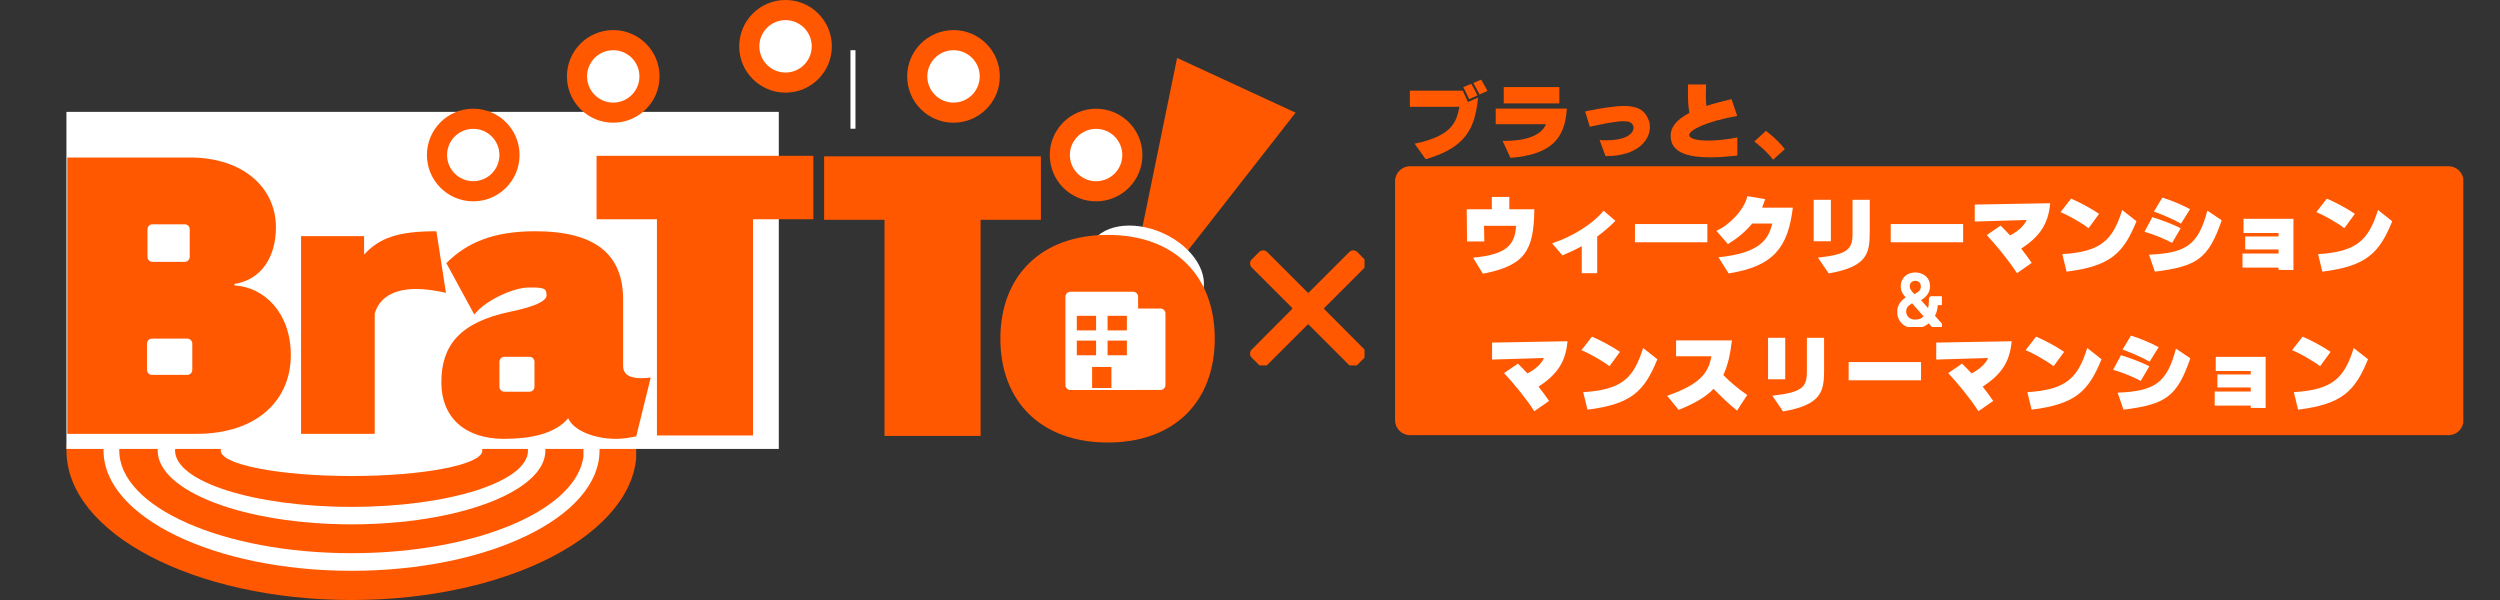 <svg xmlns="http://www.w3.org/2000/svg" xmlns:xlink="http://www.w3.org/1999/xlink" width="500" zoomAndPan="magnify" viewBox="0 0 375 90" height="120" preserveAspectRatio="xMidYMid meet" version="1.0"><rect x="0" y="0" width="375" height="90" fill="#333333" stroke="none"/><defs><g/><clipPath id="24c7f5a123"><path d="M 68.152 19.324 L 76.008 19.324 L 76.008 27.18 L 68.152 27.18 Z M 68.152 19.324 " clip-rule="nonzero"/></clipPath><clipPath id="a6490f28a1"><path d="M 72.082 19.324 C 69.91 19.324 68.152 21.082 68.152 23.25 C 68.152 25.422 69.91 27.18 72.082 27.18 C 74.25 27.18 76.008 25.422 76.008 23.25 C 76.008 21.082 74.25 19.324 72.082 19.324 Z M 72.082 19.324 " clip-rule="nonzero"/></clipPath><clipPath id="27a46a69a1"><path d="M 171 8 L 195 8 L 195 39 L 171 39 Z M 171 8 " clip-rule="nonzero"/></clipPath><clipPath id="0df63dbf4e"><path d="M 176.566 8.691 L 194.34 16.902 L 183.211 40.996 L 165.438 32.781 Z M 176.566 8.691 " clip-rule="nonzero"/></clipPath><clipPath id="d80c76b618"><path d="M 171.102 35.34 L 177.59 38.336 L 194.34 16.902 L 176.566 8.691 Z M 171.102 35.34 " clip-rule="nonzero"/></clipPath><clipPath id="045d0fbd16"><path d="M 163 33 L 181 33 L 181 48 L 163 48 Z M 163 33 " clip-rule="nonzero"/></clipPath><clipPath id="af9b4dd93e"><path d="M 166.078 31.223 L 182.773 38.707 L 177.703 50.012 L 161.008 42.527 Z M 166.078 31.223 " clip-rule="nonzero"/></clipPath><clipPath id="0a39c0aeef"><path d="M 174.414 34.957 C 169.809 32.895 164.941 33.754 163.543 36.875 C 162.145 39.996 164.738 44.199 169.344 46.266 C 173.945 48.328 178.812 47.469 180.211 44.348 C 181.613 41.227 179.016 37.023 174.414 34.957 Z M 174.414 34.957 " clip-rule="nonzero"/></clipPath><clipPath id="336174bf7f"><path d="M 156.801 42.715 L 176.914 42.715 L 176.914 59.652 L 156.801 59.652 Z M 156.801 42.715 " clip-rule="nonzero"/></clipPath><clipPath id="703d0b9e85"><path d="M 166.828 42.715 C 161.289 42.715 156.801 46.508 156.801 51.184 C 156.801 55.863 161.289 59.652 166.828 59.652 C 172.371 59.652 176.859 55.863 176.859 51.184 C 176.859 46.508 172.371 42.715 166.828 42.715 Z M 166.828 42.715 " clip-rule="nonzero"/></clipPath><clipPath id="3f63251531"><path d="M 167.586 46.281 L 174.82 46.281 L 174.82 58.516 L 167.586 58.516 Z M 167.586 46.281 " clip-rule="nonzero"/></clipPath><clipPath id="4ee9f8a3b8"><path d="M 168.336 46.281 L 174.07 46.281 C 174.484 46.281 174.82 46.617 174.82 47.031 L 174.82 57.746 C 174.82 58.16 174.484 58.496 174.07 58.496 L 168.336 58.496 C 167.922 58.496 167.586 58.16 167.586 57.746 L 167.586 47.031 C 167.586 46.617 167.922 46.281 168.336 46.281 Z M 168.336 46.281 " clip-rule="nonzero"/></clipPath><clipPath id="2648f6145a"><path d="M 159.812 43.762 L 170.715 43.762 L 170.715 58.539 L 159.812 58.539 Z M 159.812 43.762 " clip-rule="nonzero"/></clipPath><clipPath id="db991b1d3d"><path d="M 160.562 43.762 L 169.965 43.762 C 170.379 43.762 170.715 44.098 170.715 44.512 L 170.715 57.754 C 170.715 58.168 170.379 58.504 169.965 58.504 L 160.562 58.504 C 160.148 58.504 159.812 58.168 159.812 57.754 L 159.812 44.512 C 159.812 44.098 160.148 43.762 160.562 43.762 Z M 160.562 43.762 " clip-rule="nonzero"/></clipPath><clipPath id="63a21b4867"><path d="M 161.52 47.375 L 164.414 47.375 L 164.414 49.562 L 161.52 49.562 Z M 161.52 47.375 " clip-rule="nonzero"/></clipPath><clipPath id="ab53589a27"><path d="M 161.52 51.094 L 164.414 51.094 L 164.414 53.285 L 161.52 53.285 Z M 161.52 51.094 " clip-rule="nonzero"/></clipPath><clipPath id="cceab44ed4"><path d="M 166.137 47.375 L 169.031 47.375 L 169.031 49.562 L 166.137 49.562 Z M 166.137 47.375 " clip-rule="nonzero"/></clipPath><clipPath id="5736bc5218"><path d="M 166.137 51.094 L 169.031 51.094 L 169.031 53.285 L 166.137 53.285 Z M 166.137 51.094 " clip-rule="nonzero"/></clipPath><clipPath id="6b1c4ab899"><path d="M 163.816 55.043 L 166.711 55.043 L 166.711 58.199 L 163.816 58.199 Z M 163.816 55.043 " clip-rule="nonzero"/></clipPath><clipPath id="4383017b4a"><path d="M 171.098 48.086 L 173.617 48.086 L 173.617 50 L 171.098 50 Z M 171.098 48.086 " clip-rule="nonzero"/></clipPath><clipPath id="80127162a0"><path d="M 171.098 51.609 L 173.617 51.609 L 173.617 53.523 L 171.098 53.523 Z M 171.098 51.609 " clip-rule="nonzero"/></clipPath><clipPath id="f0db4426d6"><path d="M 9.973 45.172 L 95.602 45.172 L 95.602 90 L 9.973 90 Z M 9.973 45.172 " clip-rule="nonzero"/></clipPath><clipPath id="be643c63a8"><path d="M 52.73 45.172 C 29.117 45.172 9.973 55.207 9.973 67.586 C 9.973 79.965 29.117 90 52.73 90 C 76.344 90 95.488 79.965 95.488 67.586 C 95.488 55.207 76.344 45.172 52.73 45.172 Z M 52.73 45.172 " clip-rule="nonzero"/></clipPath><clipPath id="63d5cc90a8"><path d="M 15.531 49.547 L 89.934 49.547 L 89.934 85.621 L 15.531 85.621 Z M 15.531 49.547 " clip-rule="nonzero"/></clipPath><clipPath id="2aa0f1f207"><path d="M 52.73 49.547 C 32.188 49.547 15.531 57.625 15.531 67.586 C 15.531 77.547 32.188 85.621 52.73 85.621 C 73.277 85.621 89.93 77.547 89.93 67.586 C 89.93 57.625 73.277 49.547 52.73 49.547 Z M 52.73 49.547 " clip-rule="nonzero"/></clipPath><clipPath id="1f0ffa0c62"><path d="M 17.891 52.191 L 87.641 52.191 L 87.641 82.977 L 17.891 82.977 Z M 17.891 52.191 " clip-rule="nonzero"/></clipPath><clipPath id="27a74a0f7a"><path d="M 52.73 52.191 C 33.488 52.191 17.891 59.082 17.891 67.586 C 17.891 76.086 33.488 82.977 52.73 82.977 C 71.973 82.977 87.57 76.086 87.57 67.586 C 87.57 59.082 71.973 52.191 52.73 52.191 Z M 52.73 52.191 " clip-rule="nonzero"/></clipPath><clipPath id="4883692c03"><path d="M 23.652 56.52 L 81.836 56.52 L 81.836 78.652 L 23.652 78.652 Z M 23.652 56.52 " clip-rule="nonzero"/></clipPath><clipPath id="ccc386ff86"><path d="M 52.73 56.52 C 36.672 56.52 23.652 61.473 23.652 67.586 C 23.652 73.695 36.672 78.652 52.73 78.652 C 68.789 78.652 81.809 73.695 81.809 67.586 C 81.809 61.473 68.789 56.52 52.73 56.52 Z M 52.73 56.52 " clip-rule="nonzero"/></clipPath><clipPath id="34cd999ced"><path d="M 26.262 59.137 L 79.254 59.137 L 79.254 76.031 L 26.262 76.031 Z M 26.262 59.137 " clip-rule="nonzero"/></clipPath><clipPath id="43a739a5b0"><path d="M 52.73 59.137 C 38.113 59.137 26.262 62.918 26.262 67.586 C 26.262 72.25 38.113 76.031 52.73 76.031 C 67.352 76.031 79.203 72.25 79.203 67.586 C 79.203 62.918 67.352 59.137 52.73 59.137 Z M 52.73 59.137 " clip-rule="nonzero"/></clipPath><clipPath id="0373bdce29"><path d="M 33.109 63.766 L 72.367 63.766 L 72.367 71.402 L 33.109 71.402 Z M 33.109 63.766 " clip-rule="nonzero"/></clipPath><clipPath id="b55efb674e"><path d="M 52.73 63.766 C 41.895 63.766 33.109 65.477 33.109 67.586 C 33.109 69.691 41.895 71.402 52.73 71.402 C 63.566 71.402 72.352 69.691 72.352 67.586 C 72.352 65.477 63.566 63.766 52.73 63.766 Z M 52.73 63.766 " clip-rule="nonzero"/></clipPath><clipPath id="2a189889f0"><path d="M 9.965 16.781 L 116.836 16.781 L 116.836 67.344 L 9.965 67.344 Z M 9.965 16.781 " clip-rule="nonzero"/></clipPath><clipPath id="830fd6e4ce"><path d="M 132.676 31.527 L 147.09 31.527 L 147.09 65.395 L 132.676 65.395 Z M 132.676 31.527 " clip-rule="nonzero"/></clipPath><clipPath id="857a48e740"><path d="M 20.941 47.445 L 33.039 47.445 L 33.039 56.965 L 20.941 56.965 Z M 20.941 47.445 " clip-rule="nonzero"/></clipPath><clipPath id="5c1133fa54"><path d="M 20.688 32.484 L 30.895 32.484 L 30.895 40.441 L 20.688 40.441 Z M 20.688 32.484 " clip-rule="nonzero"/></clipPath><clipPath id="870728452f"><path d="M 22.121 33.645 L 28.48 33.645 L 28.48 39.277 L 22.121 39.277 Z M 22.121 33.645 " clip-rule="nonzero"/></clipPath><clipPath id="d36e398faf"><path d="M 22.871 33.645 L 27.711 33.645 C 28.125 33.645 28.461 33.98 28.461 34.395 L 28.461 38.527 C 28.461 38.941 28.125 39.277 27.711 39.277 L 22.871 39.277 C 22.457 39.277 22.121 38.941 22.121 38.527 L 22.121 34.395 C 22.121 33.98 22.457 33.645 22.871 33.645 Z M 22.871 33.645 " clip-rule="nonzero"/></clipPath><clipPath id="de460a8287"><path d="M 22.047 50.793 L 28.848 50.793 L 28.848 56.234 L 22.047 56.234 Z M 22.047 50.793 " clip-rule="nonzero"/></clipPath><clipPath id="33eb35f52d"><path d="M 22.797 50.793 L 28.094 50.793 C 28.508 50.793 28.844 51.129 28.844 51.543 L 28.844 55.484 C 28.844 55.898 28.508 56.234 28.094 56.234 L 22.797 56.234 C 22.383 56.234 22.047 55.898 22.047 55.484 L 22.047 51.543 C 22.047 51.129 22.383 50.793 22.797 50.793 Z M 22.797 50.793 " clip-rule="nonzero"/></clipPath><clipPath id="526212e32b"><path d="M 77.566 51.27 L 84.375 51.27 L 84.375 59.68 L 77.566 59.68 Z M 77.566 51.27 " clip-rule="nonzero"/></clipPath><clipPath id="4937623cc8"><path d="M 74.914 53.516 L 80.18 53.516 L 80.18 58.758 L 74.914 58.758 Z M 74.914 53.516 " clip-rule="nonzero"/></clipPath><clipPath id="6cc077bed5"><path d="M 75.664 53.516 L 79.422 53.516 C 79.836 53.516 80.172 53.852 80.172 54.266 L 80.172 58.008 C 80.172 58.422 79.836 58.758 79.422 58.758 L 75.664 58.758 C 75.25 58.758 74.914 58.422 74.914 58.008 L 74.914 54.266 C 74.914 53.852 75.25 53.516 75.664 53.516 Z M 75.664 53.516 " clip-rule="nonzero"/></clipPath><clipPath id="4e9d463d43"><path d="M 98.539 31.449 L 112.953 31.449 L 112.953 65.316 L 98.539 65.316 Z M 98.539 31.449 " clip-rule="nonzero"/></clipPath><clipPath id="bccd8375ab"><path d="M 64.039 16.305 L 77.934 16.305 L 77.934 30.199 L 64.039 30.199 Z M 64.039 16.305 " clip-rule="nonzero"/></clipPath><clipPath id="002a092977"><path d="M 70.988 16.305 C 67.148 16.305 64.039 19.414 64.039 23.25 C 64.039 27.09 67.148 30.199 70.988 30.199 C 74.824 30.199 77.934 27.09 77.934 23.25 C 77.934 19.414 74.824 16.305 70.988 16.305 Z M 70.988 16.305 " clip-rule="nonzero"/></clipPath><clipPath id="3dd2b7d034"><path d="M 67.059 19.324 L 74.914 19.324 L 74.914 27.18 L 67.059 27.18 Z M 67.059 19.324 " clip-rule="nonzero"/></clipPath><clipPath id="3ea9a85023"><path d="M 70.988 19.324 C 68.816 19.324 67.059 21.082 67.059 23.25 C 67.059 25.422 68.816 27.18 70.988 27.18 C 73.156 27.18 74.914 25.422 74.914 23.25 C 74.914 21.082 73.156 19.324 70.988 19.324 Z M 70.988 19.324 " clip-rule="nonzero"/></clipPath><clipPath id="bf07cbe5bd"><path d="M 85.039 4.512 L 98.934 4.512 L 98.934 18.406 L 85.039 18.406 Z M 85.039 4.512 " clip-rule="nonzero"/></clipPath><clipPath id="f25f5f5276"><path d="M 91.984 4.512 C 88.148 4.512 85.039 7.625 85.039 11.461 C 85.039 15.297 88.148 18.406 91.984 18.406 C 95.824 18.406 98.934 15.297 98.934 11.461 C 98.934 7.625 95.824 4.512 91.984 4.512 Z M 91.984 4.512 " clip-rule="nonzero"/></clipPath><clipPath id="480193b63f"><path d="M 88.059 7.531 L 95.914 7.531 L 95.914 15.391 L 88.059 15.391 Z M 88.059 7.531 " clip-rule="nonzero"/></clipPath><clipPath id="2f37ac4dce"><path d="M 91.984 7.531 C 89.816 7.531 88.059 9.289 88.059 11.461 C 88.059 13.629 89.816 15.391 91.984 15.391 C 94.156 15.391 95.914 13.629 95.914 11.461 C 95.914 9.289 94.156 7.531 91.984 7.531 Z M 91.984 7.531 " clip-rule="nonzero"/></clipPath><clipPath id="df60b9859e"><path d="M 110.883 0 L 124.777 0 L 124.777 13.898 L 110.883 13.898 Z M 110.883 0 " clip-rule="nonzero"/></clipPath><clipPath id="ec3e467a75"><path d="M 117.828 0 C 113.992 0 110.883 3.113 110.883 6.949 C 110.883 10.785 113.992 13.898 117.828 13.898 C 121.668 13.898 124.777 10.785 124.777 6.949 C 124.777 3.113 121.668 0 117.828 0 Z M 117.828 0 " clip-rule="nonzero"/></clipPath><clipPath id="0c22b262a6"><path d="M 113.902 3.02 L 121.758 3.02 L 121.758 10.879 L 113.902 10.879 Z M 113.902 3.02 " clip-rule="nonzero"/></clipPath><clipPath id="dc31049769"><path d="M 117.828 3.02 C 115.66 3.02 113.902 4.781 113.902 6.949 C 113.902 9.117 115.66 10.879 117.828 10.879 C 120 10.879 121.758 9.117 121.758 6.949 C 121.758 4.781 120 3.02 117.828 3.02 Z M 117.828 3.02 " clip-rule="nonzero"/></clipPath><clipPath id="4c41617c80"><path d="M 136.078 4.512 L 149.973 4.512 L 149.973 18.406 L 136.078 18.406 Z M 136.078 4.512 " clip-rule="nonzero"/></clipPath><clipPath id="17df4e51c8"><path d="M 143.027 4.512 C 139.191 4.512 136.078 7.625 136.078 11.461 C 136.078 15.297 139.191 18.406 143.027 18.406 C 146.863 18.406 149.973 15.297 149.973 11.461 C 149.973 7.625 146.863 4.512 143.027 4.512 Z M 143.027 4.512 " clip-rule="nonzero"/></clipPath><clipPath id="7ee76807dc"><path d="M 139.098 7.531 L 146.957 7.531 L 146.957 15.391 L 139.098 15.391 Z M 139.098 7.531 " clip-rule="nonzero"/></clipPath><clipPath id="f26a469a17"><path d="M 143.027 7.531 C 140.855 7.531 139.098 9.289 139.098 11.461 C 139.098 13.629 140.855 15.391 143.027 15.391 C 145.195 15.391 146.957 13.629 146.957 11.461 C 146.957 9.289 145.195 7.531 143.027 7.531 Z M 143.027 7.531 " clip-rule="nonzero"/></clipPath><clipPath id="fffbcef9a9"><path d="M 157.465 16.309 L 171.363 16.309 L 171.363 30.203 L 157.465 30.203 Z M 157.465 16.309 " clip-rule="nonzero"/></clipPath><clipPath id="a08701ab3d"><path d="M 164.414 16.309 C 160.578 16.309 157.465 19.418 157.465 23.254 C 157.465 27.09 160.578 30.203 164.414 30.203 C 168.25 30.203 171.363 27.09 171.363 23.254 C 171.363 19.418 168.25 16.309 164.414 16.309 Z M 164.414 16.309 " clip-rule="nonzero"/></clipPath><clipPath id="2efa1be7f3"><path d="M 160.484 19.328 L 168.344 19.328 L 168.344 27.184 L 160.484 27.184 Z M 160.484 19.328 " clip-rule="nonzero"/></clipPath><clipPath id="d158d98bb6"><path d="M 164.414 19.328 C 162.246 19.328 160.484 21.086 160.484 23.254 C 160.484 25.426 162.246 27.184 164.414 27.184 C 166.582 27.184 168.344 25.426 168.344 23.254 C 168.344 21.086 166.582 19.328 164.414 19.328 Z M 164.414 19.328 " clip-rule="nonzero"/></clipPath><clipPath id="f902f0b071"><path d="M 187.426 37.555 L 204.676 37.555 L 204.676 54.805 L 187.426 54.805 Z M 187.426 37.555 " clip-rule="nonzero"/></clipPath><clipPath id="e14c27eb46"><path d="M 209.102 24.781 L 369.652 24.781 L 369.652 65.273 L 209.102 65.273 Z M 209.102 24.781 " clip-rule="nonzero"/></clipPath><clipPath id="5942cd70c0"><path d="M 211.508 24.938 L 367.281 24.938 C 368.523 24.938 369.531 25.945 369.531 27.188 L 369.531 63.023 C 369.531 64.266 368.523 65.273 367.281 65.273 L 211.508 65.273 C 210.266 65.273 209.258 64.266 209.258 63.023 L 209.258 27.188 C 209.258 25.945 210.266 24.938 211.508 24.938 Z M 211.508 24.938 " clip-rule="nonzero"/></clipPath><clipPath id="500b5461c6"><path d="M 284.539 40.801 L 291.289 40.801 L 291.289 49.051 L 284.539 49.051 Z M 284.539 40.801 " clip-rule="nonzero"/></clipPath></defs><g clip-path="url(#24c7f5a123)"><g clip-path="url(#a6490f28a1)"><path fill="#ffffff" d="M 68.152 19.324 L 76.008 19.324 L 76.008 27.18 L 68.152 27.18 Z M 68.152 19.324 " fill-opacity="1" fill-rule="nonzero"/></g></g><g clip-path="url(#27a46a69a1)"><g clip-path="url(#0df63dbf4e)"><g clip-path="url(#d80c76b618)"><path fill="#ff5800" d="M 176.566 8.691 L 194.34 16.902 L 183.242 40.926 L 165.469 32.711 Z M 176.566 8.691 " fill-opacity="1" fill-rule="nonzero"/></g></g></g><g clip-path="url(#045d0fbd16)"><g clip-path="url(#af9b4dd93e)"><g clip-path="url(#0a39c0aeef)"><path fill="#ffffff" d="M 166.078 31.223 L 182.73 38.688 L 177.66 49.992 L 161.008 42.527 Z M 166.078 31.223 " fill-opacity="1" fill-rule="nonzero"/></g></g></g><g clip-path="url(#336174bf7f)"><g clip-path="url(#703d0b9e85)"><path fill="#ff5800" d="M 156.801 42.715 L 176.848 42.715 L 176.848 59.652 L 156.801 59.652 Z M 156.801 42.715 " fill-opacity="1" fill-rule="nonzero"/></g></g><g fill="#ff5800" fill-opacity="1"><g transform="translate(148.197, 65.627)"><g><path d="M 34.016 -14.828 C 34.016 -24.234 28 -30.391 17.969 -30.391 C 7.969 -30.391 1.859 -24.234 1.859 -14.828 C 1.859 -5.422 7.969 0.75 17.969 0.75 C 28 0.75 34.016 -5.422 34.016 -14.828 Z M 17.969 -7.859 C 14.766 -7.859 13.078 -10.578 13.078 -14.828 C 13.078 -19.031 14.766 -21.688 17.969 -21.688 C 21.156 -21.688 22.797 -19.031 22.797 -14.828 C 22.797 -10.578 21.156 -7.859 17.969 -7.859 Z M 17.969 -7.859 "/></g></g></g><g clip-path="url(#3f63251531)"><g clip-path="url(#4ee9f8a3b8)"><path fill="#ffffff" d="M 167.586 46.281 L 174.82 46.281 L 174.82 58.488 L 167.586 58.488 Z M 167.586 46.281 " fill-opacity="1" fill-rule="nonzero"/></g></g><g clip-path="url(#2648f6145a)"><g clip-path="url(#db991b1d3d)"><path fill="#ffffff" d="M 159.812 43.762 L 170.715 43.762 L 170.715 58.496 L 159.812 58.496 Z M 159.812 43.762 " fill-opacity="1" fill-rule="nonzero"/></g></g><g clip-path="url(#63a21b4867)"><path fill="#ff5800" d="M 161.52 47.375 L 164.418 47.375 L 164.418 49.562 L 161.52 49.562 Z M 161.52 47.375 " fill-opacity="1" fill-rule="nonzero"/></g><g clip-path="url(#ab53589a27)"><path fill="#ff5800" d="M 161.52 51.094 L 164.418 51.094 L 164.418 53.285 L 161.52 53.285 Z M 161.52 51.094 " fill-opacity="1" fill-rule="nonzero"/></g><g clip-path="url(#cceab44ed4)"><path fill="#ff5800" d="M 166.137 47.375 L 169.035 47.375 L 169.035 49.562 L 166.137 49.562 Z M 166.137 47.375 " fill-opacity="1" fill-rule="nonzero"/></g><g clip-path="url(#5736bc5218)"><path fill="#ff5800" d="M 166.137 51.094 L 169.035 51.094 L 169.035 53.285 L 166.137 53.285 Z M 166.137 51.094 " fill-opacity="1" fill-rule="nonzero"/></g><g clip-path="url(#6b1c4ab899)"><path fill="#ff5800" d="M 163.816 55.043 L 166.711 55.043 L 166.711 58.199 L 163.816 58.199 Z M 163.816 55.043 " fill-opacity="1" fill-rule="nonzero"/></g><g clip-path="url(#4383017b4a)"><path fill="#ffffff" d="M 171.098 48.086 L 173.617 48.086 L 173.617 50 L 171.098 50 Z M 171.098 48.086 " fill-opacity="1" fill-rule="nonzero"/></g><g clip-path="url(#80127162a0)"><path fill="#ffffff" d="M 171.098 51.609 L 173.617 51.609 L 173.617 53.523 L 171.098 53.523 Z M 171.098 51.609 " fill-opacity="1" fill-rule="nonzero"/></g><g clip-path="url(#f0db4426d6)"><g clip-path="url(#be643c63a8)"><path fill="#ff5800" d="M 9.973 45.172 L 95.426 45.172 L 95.426 90 L 9.973 90 Z M 9.973 45.172 " fill-opacity="1" fill-rule="nonzero"/></g></g><g clip-path="url(#63d5cc90a8)"><g clip-path="url(#2aa0f1f207)"><path fill="#ffffff" d="M 15.531 49.547 L 89.934 49.547 L 89.934 85.621 L 15.531 85.621 Z M 15.531 49.547 " fill-opacity="1" fill-rule="nonzero"/></g></g><g clip-path="url(#1f0ffa0c62)"><g clip-path="url(#27a74a0f7a)"><path fill="#ff5800" d="M 17.891 52.191 L 87.52 52.191 L 87.52 82.977 L 17.891 82.977 Z M 17.891 52.191 " fill-opacity="1" fill-rule="nonzero"/></g></g><g clip-path="url(#4883692c03)"><g clip-path="url(#ccc386ff86)"><path fill="#ffffff" d="M 23.652 56.52 L 81.836 56.52 L 81.836 78.652 L 23.652 78.652 Z M 23.652 56.52 " fill-opacity="1" fill-rule="nonzero"/></g></g><g clip-path="url(#34cd999ced)"><g clip-path="url(#43a739a5b0)"><path fill="#ff5800" d="M 26.262 59.137 L 79.188 59.137 L 79.188 76.031 L 26.262 76.031 Z M 26.262 59.137 " fill-opacity="1" fill-rule="nonzero"/></g></g><g clip-path="url(#0373bdce29)"><g clip-path="url(#b55efb674e)"><path fill="#ffffff" d="M 33.109 63.766 L 72.336 63.766 L 72.336 71.402 L 33.109 71.402 Z M 33.109 63.766 " fill-opacity="1" fill-rule="nonzero"/></g></g><g clip-path="url(#2a189889f0)"><path fill="#ffffff" d="M 9.965 16.781 L 116.82 16.781 L 116.82 67.344 L 9.965 67.344 Z M 9.965 16.781 " fill-opacity="1" fill-rule="nonzero"/></g><g fill="#ff5800" fill-opacity="1"><g transform="translate(5.576, 65.078)"><g><path d="M 23.859 0 C 33.109 0 38.047 -5.156 38.047 -11.797 C 38.047 -18.172 34.062 -22 29.594 -22.266 L 29.594 -22.484 C 33.578 -23.109 35.812 -26.469 35.812 -30.984 C 35.812 -36.938 30.875 -41.453 22.906 -41.453 L 4.516 -41.453 L 4.516 0 Z M 15.938 -25.609 L 15.938 -32.25 L 21.203 -32.25 C 23.438 -32.25 24.5 -30.453 24.5 -28.859 C 24.5 -27.109 23.484 -25.609 21.156 -25.609 Z M 15.938 -9.453 L 15.938 -16.953 L 21.891 -16.953 C 24.875 -16.953 26.516 -15.469 26.516 -13.281 C 26.516 -10.953 25.031 -9.453 22.219 -9.453 Z M 15.938 -9.453 "/></g></g></g><g fill="#ff5800" fill-opacity="1"><g transform="translate(41.707, 65.078)"><g><path d="M 14.5 0 L 14.5 -18.016 C 15.141 -20.406 17.328 -21.734 20.781 -21.734 C 22.047 -21.734 23.547 -21.516 25.188 -21.156 L 23.75 -30.391 C 17.969 -30.391 15.203 -29.391 12.906 -26.891 L 12.906 -29.656 L 3.453 -29.656 L 3.453 0 Z M 14.5 0 "/></g></g></g><g fill="#ff5800" fill-opacity="1"><g transform="translate(64.342, 65.078)"><g><path d="M 33.266 -8.453 C 32.781 -8.391 32.312 -8.344 31.891 -8.344 C 30.234 -8.344 29.125 -8.828 29.125 -10.203 L 29.125 -20.141 C 29.125 -26.781 25.141 -30.391 15.938 -30.391 C 9.781 -30.391 5.734 -28.75 2.609 -25.609 L 6.797 -17.906 C 8.719 -20.25 12.906 -21.953 14.938 -21.953 C 17.219 -21.953 17.641 -21.891 17.641 -20.781 C 17.641 -19.922 15.891 -19.078 12.219 -18.328 C 4.625 -16.734 1.859 -13.281 1.859 -7.703 C 1.859 -2.547 5.312 0.75 11.266 0.75 C 15.25 0.75 18.922 0 20.891 -2.344 C 21.688 -0.484 24.812 0.75 28.109 0.75 C 29.125 0.75 30.125 0.578 31.094 0.375 Z M 17.906 -10.094 C 17.484 -8.609 15.938 -7.438 14.562 -7.438 C 13.281 -7.438 12.484 -7.922 12.484 -8.984 C 12.484 -10.516 13.172 -11.578 14.984 -12.109 C 16.422 -12.547 17.266 -12.906 17.906 -13.438 Z M 17.906 -10.094 "/></g></g></g><g fill="#ff5800" fill-opacity="1"><g transform="translate(88.686, 64.826)"><g><path d="M 22.844 0 L 22.844 -31.938 L 33.312 -31.938 L 33.312 -41.453 L 0.797 -41.453 L 0.797 -31.938 L 11.219 -31.938 L 11.219 0 Z M 22.844 0 "/></g></g></g><g fill="#ff5800" fill-opacity="1"><g transform="translate(122.821, 64.906)"><g><path d="M 22.844 0 L 22.844 -31.938 L 33.312 -31.938 L 33.312 -41.453 L 0.797 -41.453 L 0.797 -31.938 L 11.219 -31.938 L 11.219 0 Z M 22.844 0 "/></g></g></g><g clip-path="url(#830fd6e4ce)"><path fill="#ff5800" d="M 132.676 31.527 L 147.09 31.527 L 147.09 65.422 L 132.676 65.422 Z M 132.676 31.527 " fill-opacity="1" fill-rule="nonzero"/></g><g clip-path="url(#857a48e740)"><path fill="#ff5800" d="M 20.941 47.445 L 33.027 47.445 L 33.027 56.965 L 20.941 56.965 Z M 20.941 47.445 " fill-opacity="1" fill-rule="nonzero"/></g><g clip-path="url(#5c1133fa54)"><path fill="#ff5800" d="M 20.688 32.484 L 30.887 32.484 L 30.887 40.441 L 20.688 40.441 Z M 20.688 32.484 " fill-opacity="1" fill-rule="nonzero"/></g><g clip-path="url(#870728452f)"><g clip-path="url(#d36e398faf)"><path fill="#ffffff" d="M 22.121 33.645 L 28.457 33.645 L 28.457 39.277 L 22.121 39.277 Z M 22.121 33.645 " fill-opacity="1" fill-rule="nonzero"/></g></g><g clip-path="url(#de460a8287)"><g clip-path="url(#33eb35f52d)"><path fill="#ffffff" d="M 22.047 50.793 L 28.848 50.793 L 28.848 56.234 L 22.047 56.234 Z M 22.047 50.793 " fill-opacity="1" fill-rule="nonzero"/></g></g><g clip-path="url(#526212e32b)"><path fill="#ff5800" d="M 77.566 51.27 L 84.375 51.27 L 84.375 59.676 L 77.566 59.676 Z M 77.566 51.27 " fill-opacity="1" fill-rule="nonzero"/></g><g clip-path="url(#4937623cc8)"><g clip-path="url(#6cc077bed5)"><path fill="#ffffff" d="M 74.914 53.516 L 80.18 53.516 L 80.18 58.758 L 74.914 58.758 Z M 74.914 53.516 " fill-opacity="1" fill-rule="nonzero"/></g></g><path stroke-linecap="butt" transform="matrix(0, -0.75, 0.75, 0, 127.572, 19.309)" fill="none" stroke-linejoin="miter" d="M 0.001 0.498 L 15.699 0.498 " stroke="#ffffff" stroke-width="1" stroke-opacity="1" stroke-miterlimit="4"/><g clip-path="url(#4e9d463d43)"><path fill="#ff5800" d="M 98.539 31.449 L 112.953 31.449 L 112.953 65.34 L 98.539 65.34 Z M 98.539 31.449 " fill-opacity="1" fill-rule="nonzero"/></g><g clip-path="url(#bccd8375ab)"><g clip-path="url(#002a092977)"><path fill="#ff5800" d="M 64.039 16.305 L 77.934 16.305 L 77.934 30.199 L 64.039 30.199 Z M 64.039 16.305 " fill-opacity="1" fill-rule="nonzero"/></g></g><g clip-path="url(#3dd2b7d034)"><g clip-path="url(#3ea9a85023)"><path fill="#ffffff" d="M 67.059 19.324 L 74.914 19.324 L 74.914 27.18 L 67.059 27.18 Z M 67.059 19.324 " fill-opacity="1" fill-rule="nonzero"/></g></g><g clip-path="url(#bf07cbe5bd)"><g clip-path="url(#f25f5f5276)"><path fill="#ff5800" d="M 85.039 4.512 L 98.934 4.512 L 98.934 18.406 L 85.039 18.406 Z M 85.039 4.512 " fill-opacity="1" fill-rule="nonzero"/></g></g><g clip-path="url(#480193b63f)"><g clip-path="url(#2f37ac4dce)"><path fill="#ffffff" d="M 88.059 7.531 L 95.914 7.531 L 95.914 15.391 L 88.059 15.391 Z M 88.059 7.531 " fill-opacity="1" fill-rule="nonzero"/></g></g><g clip-path="url(#df60b9859e)"><g clip-path="url(#ec3e467a75)"><path fill="#ff5800" d="M 110.883 0 L 124.777 0 L 124.777 13.898 L 110.883 13.898 Z M 110.883 0 " fill-opacity="1" fill-rule="nonzero"/></g></g><g clip-path="url(#0c22b262a6)"><g clip-path="url(#dc31049769)"><path fill="#ffffff" d="M 113.902 3.02 L 121.758 3.02 L 121.758 10.879 L 113.902 10.879 Z M 113.902 3.02 " fill-opacity="1" fill-rule="nonzero"/></g></g><g clip-path="url(#4c41617c80)"><g clip-path="url(#17df4e51c8)"><path fill="#ff5800" d="M 136.078 4.512 L 149.973 4.512 L 149.973 18.406 L 136.078 18.406 Z M 136.078 4.512 " fill-opacity="1" fill-rule="nonzero"/></g></g><g clip-path="url(#7ee76807dc)"><g clip-path="url(#f26a469a17)"><path fill="#ffffff" d="M 139.098 7.531 L 146.957 7.531 L 146.957 15.391 L 139.098 15.391 Z M 139.098 7.531 " fill-opacity="1" fill-rule="nonzero"/></g></g><g clip-path="url(#fffbcef9a9)"><g clip-path="url(#a08701ab3d)"><path fill="#ff5800" d="M 157.465 16.309 L 171.363 16.309 L 171.363 30.203 L 157.465 30.203 Z M 157.465 16.309 " fill-opacity="1" fill-rule="nonzero"/></g></g><g clip-path="url(#2efa1be7f3)"><g clip-path="url(#d158d98bb6)"><path fill="#ffffff" d="M 160.484 19.328 L 168.344 19.328 L 168.344 27.184 L 160.484 27.184 Z M 160.484 19.328 " fill-opacity="1" fill-rule="nonzero"/></g></g><g clip-path="url(#f902f0b071)"><path fill="#ff5800" d="M 198.648 46.375 C 198.594 46.32 198.594 46.238 198.648 46.184 L 204.699 40.133 C 205.027 39.805 205.027 39.258 204.699 38.93 L 203.594 37.801 C 203.43 37.637 203.215 37.555 202.996 37.555 C 202.777 37.555 202.559 37.637 202.395 37.801 L 196.328 43.867 C 196.301 43.895 196.262 43.906 196.234 43.906 C 196.207 43.906 196.164 43.895 196.137 43.867 L 190.07 37.801 C 189.91 37.637 189.691 37.555 189.473 37.555 C 189.254 37.555 189.035 37.637 188.871 37.801 L 187.754 38.918 C 187.426 39.246 187.426 39.789 187.754 40.117 L 193.809 46.172 C 193.863 46.227 193.863 46.305 193.809 46.359 L 187.754 52.441 C 187.426 52.77 187.426 53.312 187.754 53.641 L 188.871 54.758 C 189.035 54.922 189.254 55.004 189.473 55.004 C 189.691 55.004 189.91 54.922 190.07 54.758 L 196.125 48.707 C 196.152 48.68 196.191 48.664 196.219 48.664 C 196.246 48.664 196.289 48.68 196.316 48.707 L 202.367 54.758 C 202.531 54.922 202.75 55.004 202.969 55.004 C 203.188 55.004 203.402 54.922 203.566 54.758 L 204.688 53.641 C 205.012 53.312 205.012 52.77 204.688 52.441 Z M 198.648 46.375 " fill-opacity="1" fill-rule="nonzero"/></g><g clip-path="url(#e14c27eb46)"><g clip-path="url(#5942cd70c0)"><path fill="#ff5800" d="M 209.258 24.938 L 369.496 24.938 L 369.496 65.273 L 209.258 65.273 Z M 209.258 24.938 " fill-opacity="1" fill-rule="nonzero"/></g></g><g fill="#ffffff" fill-opacity="1"><g transform="translate(218.571, 40.044)"><g><path d="M 3.859 1.016 C 10.141 -0.203 11.516 -2.391 11.578 -8.656 L 7.828 -8.656 L 7.828 -10.5 L 5.203 -10.5 L 5.203 -8.656 L 1.438 -8.656 L 1.484 -3.828 L 4.078 -3.828 L 4.031 -6.172 L 8.844 -6.172 C 8.656 -3.203 7.312 -1.859 2.391 -1.391 Z M 3.859 1.016 "/></g></g></g><g fill="#ffffff" fill-opacity="1"><g transform="translate(231.36, 40.044)"><g><path d="M 8.219 0.938 L 8.219 -4.562 C 9.219 -5.297 10.125 -6.078 10.953 -6.922 L 9.172 -8.438 C 7.641 -6.516 4.547 -4.547 1.453 -3.547 L 3 -1.734 C 4.047 -2.172 5.016 -2.625 5.906 -3.125 L 5.906 0.938 Z M 8.219 0.938 "/></g></g></g><g fill="#ffffff" fill-opacity="1"><g transform="translate(244.149, 40.044)"><g><path d="M 11.953 -3.703 L 11.953 -6.438 L 1.094 -6.438 L 1.094 -3.703 Z M 11.953 -3.703 "/></g></g></g><g fill="#ffffff" fill-opacity="1"><g transform="translate(256.938, 40.044)"><g><path d="M 2.359 0.969 C 9.125 -0.094 11.266 -2.953 11.984 -8.891 L 7.375 -8.891 C 7.547 -9.328 7.703 -9.766 7.844 -10.172 L 5.172 -10.625 C 4.734 -8.656 2.547 -6.312 0.516 -5.422 L 2.25 -3.438 C 3.688 -4.297 4.938 -5.344 5.891 -6.516 L 8.906 -6.516 C 8.312 -4 6.875 -2.062 0.828 -1.453 Z M 2.359 0.969 "/></g></g></g><g fill="#ffffff" fill-opacity="1"><g transform="translate(269.727, 40.044)"><g><path d="M 4.906 -3.859 L 4.906 -10.078 L 2.328 -10.078 L 2.328 -3.859 Z M 4.578 0.969 C 10.328 -0.031 10.734 -2.016 10.734 -5.188 L 10.734 -10.078 L 8.156 -10.078 L 8.156 -5.016 C 8.156 -2.609 7.391 -1.891 2.969 -1.391 Z M 4.578 0.969 "/></g></g></g><g fill="#ffffff" fill-opacity="1"><g transform="translate(282.516, 40.044)"><g><path d="M 11.953 -3.703 L 11.953 -6.438 L 1.094 -6.438 L 1.094 -3.703 Z M 11.953 -3.703 "/></g></g></g><g fill="#ffffff" fill-opacity="1"><g transform="translate(295.306, 40.044)"><g><path d="M 9.453 -0.609 C 8.969 -1.328 8.422 -2.047 7.875 -2.75 C 10.594 -4.531 11.953 -6.391 12.219 -9.562 L 0.906 -9.359 L 0.906 -6.812 L 8.688 -7.047 C 8.312 -6.156 7.344 -5.312 6.203 -4.734 C 5.719 -5.266 5.25 -5.75 4.781 -6.203 L 2.703 -4.781 C 4.062 -3.344 6.109 -0.859 7.234 0.938 Z M 9.453 -0.609 "/></g></g></g><g fill="#ffffff" fill-opacity="1"><g transform="translate(308.095, 40.044)"><g><path d="M 6.766 -7.969 C 5.516 -8.812 3.828 -9.719 2.562 -10.25 L 0.984 -8.219 C 2.094 -7.781 4.172 -6.609 5.188 -5.812 Z M 1.891 0.703 C 8.5 -0.125 10.422 -2.062 12.375 -6.859 L 10.234 -8.547 C 8.828 -4.047 7.094 -2.281 1.25 -1.922 Z M 1.891 0.703 "/></g></g></g><g fill="#ffffff" fill-opacity="1"><g transform="translate(320.884, 40.044)"><g><path d="M 7.625 -8.672 C 6.469 -9.297 4.797 -10 3.469 -10.406 L 2.203 -8.312 C 3.641 -7.797 5.078 -7.156 6.266 -6.5 Z M 6.219 -5.812 C 4.938 -6.453 3.375 -7.031 1.969 -7.469 L 0.781 -5.266 C 2.094 -4.938 3.734 -4.234 4.938 -3.609 Z M 2.344 0.703 C 8.75 -0.094 10.375 -1.266 12.375 -7 L 10.219 -8.453 C 8.859 -3.312 7.062 -2.078 1.469 -1.844 Z M 2.344 0.703 "/></g></g></g><g fill="#ffffff" fill-opacity="1"><g transform="translate(333.673, 40.044)"><g><path d="M 10.344 0.453 L 10.344 -7.219 L 2.859 -7.219 L 2.859 -5.094 L 8.109 -5.094 L 8.109 -4.578 L 3.109 -4.578 L 3.109 -2.625 L 8.109 -2.625 L 8.109 -2.016 L 2.703 -2.016 L 2.703 0.094 L 8.109 0.094 L 8.109 0.438 Z M 10.344 0.453 "/></g></g></g><g fill="#ffffff" fill-opacity="1"><g transform="translate(346.462, 40.044)"><g><path d="M 6.766 -7.969 C 5.516 -8.812 3.828 -9.719 2.562 -10.25 L 0.984 -8.219 C 2.094 -7.781 4.172 -6.609 5.188 -5.812 Z M 1.891 0.703 C 8.5 -0.125 10.422 -2.062 12.375 -6.859 L 10.234 -8.547 C 8.828 -4.047 7.094 -2.281 1.25 -1.922 Z M 1.891 0.703 "/></g></g></g><g fill="#ffffff" fill-opacity="1"><g transform="translate(222.905, 60.747)"><g><path d="M 9.453 -0.609 C 8.969 -1.328 8.422 -2.047 7.875 -2.75 C 10.594 -4.531 11.953 -6.391 12.219 -9.562 L 0.906 -9.359 L 0.906 -6.812 L 8.688 -7.047 C 8.312 -6.156 7.344 -5.312 6.203 -4.734 C 5.719 -5.266 5.25 -5.75 4.781 -6.203 L 2.703 -4.781 C 4.062 -3.344 6.109 -0.859 7.234 0.938 Z M 9.453 -0.609 "/></g></g></g><g fill="#ffffff" fill-opacity="1"><g transform="translate(236.23, 60.747)"><g><path d="M 6.766 -7.969 C 5.516 -8.812 3.828 -9.719 2.562 -10.25 L 0.984 -8.219 C 2.094 -7.781 4.172 -6.609 5.188 -5.812 Z M 1.891 0.703 C 8.5 -0.125 10.422 -2.062 12.375 -6.859 L 10.234 -8.547 C 8.828 -4.047 7.094 -2.281 1.25 -1.922 Z M 1.891 0.703 "/></g></g></g><g fill="#ffffff" fill-opacity="1"><g transform="translate(249.554, 60.747)"><g><path d="M 12.531 -1.5 C 11.203 -2.406 10.016 -3.391 8.938 -4.5 C 9.625 -5.906 9.984 -7.594 10.234 -9.688 L 1.859 -9.688 L 1.859 -7.312 L 7.156 -7.312 C 6.688 -4.578 5.172 -3.016 0.516 -1.375 L 2.25 0.734 C 4.688 -0.25 6.344 -1.234 7.484 -2.422 C 8.578 -1.297 9.922 -0.016 11 0.844 Z M 12.531 -1.5 "/></g></g></g><g fill="#ffffff" fill-opacity="1"><g transform="translate(262.879, 60.747)"><g><path d="M 4.906 -3.859 L 4.906 -10.078 L 2.328 -10.078 L 2.328 -3.859 Z M 4.578 0.969 C 10.328 -0.031 10.734 -2.016 10.734 -5.188 L 10.734 -10.078 L 8.156 -10.078 L 8.156 -5.016 C 8.156 -2.609 7.391 -1.891 2.969 -1.391 Z M 4.578 0.969 "/></g></g></g><g fill="#ffffff" fill-opacity="1"><g transform="translate(276.203, 60.747)"><g><path d="M 11.953 -3.703 L 11.953 -6.438 L 1.094 -6.438 L 1.094 -3.703 Z M 11.953 -3.703 "/></g></g></g><g fill="#ffffff" fill-opacity="1"><g transform="translate(289.528, 60.747)"><g><path d="M 9.453 -0.609 C 8.969 -1.328 8.422 -2.047 7.875 -2.75 C 10.594 -4.531 11.953 -6.391 12.219 -9.562 L 0.906 -9.359 L 0.906 -6.812 L 8.688 -7.047 C 8.312 -6.156 7.344 -5.312 6.203 -4.734 C 5.719 -5.266 5.25 -5.75 4.781 -6.203 L 2.703 -4.781 C 4.062 -3.344 6.109 -0.859 7.234 0.938 Z M 9.453 -0.609 "/></g></g></g><g fill="#ffffff" fill-opacity="1"><g transform="translate(302.852, 60.747)"><g><path d="M 6.766 -7.969 C 5.516 -8.812 3.828 -9.719 2.562 -10.25 L 0.984 -8.219 C 2.094 -7.781 4.172 -6.609 5.188 -5.812 Z M 1.891 0.703 C 8.5 -0.125 10.422 -2.062 12.375 -6.859 L 10.234 -8.547 C 8.828 -4.047 7.094 -2.281 1.25 -1.922 Z M 1.891 0.703 "/></g></g></g><g fill="#ffffff" fill-opacity="1"><g transform="translate(316.177, 60.747)"><g><path d="M 7.625 -8.672 C 6.469 -9.297 4.797 -10 3.469 -10.406 L 2.203 -8.312 C 3.641 -7.797 5.078 -7.156 6.266 -6.5 Z M 6.219 -5.812 C 4.938 -6.453 3.375 -7.031 1.969 -7.469 L 0.781 -5.266 C 2.094 -4.938 3.734 -4.234 4.938 -3.609 Z M 2.344 0.703 C 8.75 -0.094 10.375 -1.266 12.375 -7 L 10.219 -8.453 C 8.859 -3.312 7.062 -2.078 1.469 -1.844 Z M 2.344 0.703 "/></g></g></g><g fill="#ffffff" fill-opacity="1"><g transform="translate(329.501, 60.747)"><g><path d="M 10.344 0.453 L 10.344 -7.219 L 2.859 -7.219 L 2.859 -5.094 L 8.109 -5.094 L 8.109 -4.578 L 3.109 -4.578 L 3.109 -2.625 L 8.109 -2.625 L 8.109 -2.016 L 2.703 -2.016 L 2.703 0.094 L 8.109 0.094 L 8.109 0.438 Z M 10.344 0.453 "/></g></g></g><g fill="#ffffff" fill-opacity="1"><g transform="translate(342.825, 60.747)"><g><path d="M 6.766 -7.969 C 5.516 -8.812 3.828 -9.719 2.562 -10.25 L 0.984 -8.219 C 2.094 -7.781 4.172 -6.609 5.188 -5.812 Z M 1.891 0.703 C 8.5 -0.125 10.422 -2.062 12.375 -6.859 L 10.234 -8.547 C 8.828 -4.047 7.094 -2.281 1.25 -1.922 Z M 1.891 0.703 "/></g></g></g><g fill="#ff5800" fill-opacity="1"><g transform="translate(210.041, 22.978)"><g><path d="M 13.078 -9.344 C 12.766 -9.922 12.469 -10.469 12.125 -11.031 L 10.953 -10.531 C 11.312 -9.922 11.578 -9.391 11.891 -8.812 Z M 11.562 -8.656 C 11.266 -9.297 11.016 -9.781 10.656 -10.406 L 9.453 -9.906 C 9.766 -9.312 10.016 -8.75 10.328 -8.109 Z M 3.812 0.906 C 9.984 -0.891 11.203 -3.828 11.672 -8.344 L 10.156 -7.672 C 10 -8.031 9.672 -8.75 9.375 -9.375 L 1.438 -9.375 L 1.438 -6.953 L 8.875 -6.953 C 8.422 -4.781 7.953 -2.641 2.156 -1.422 Z M 3.812 0.906 "/></g></g></g><g fill="#ff5800" fill-opacity="1"><g transform="translate(223.091, 22.978)"><g><path d="M 8.812 -4.344 C 8.406 -3.391 7.141 -1.844 2.531 -1.844 L 2.297 -1.844 L 3.484 0.703 C 9.844 0.188 11.656 -2.391 11.938 -6.688 L 1.266 -6.688 L 1.266 -4.344 Z M 10.812 -7.469 L 10.812 -9.922 L 2.469 -9.922 L 2.469 -7.469 Z M 10.812 -7.469 "/></g></g></g><g fill="#ff5800" fill-opacity="1"><g transform="translate(236.142, 22.978)"><g><path d="M 4.75 0.438 C 9.531 0.438 11.344 -1.984 11.344 -3.922 C 11.344 -4.266 11.297 -4.578 11.188 -4.875 C 10.641 -6.406 9.609 -7.078 7.469 -7.078 C 6.047 -7.078 4.156 -6.781 1.625 -6.266 L 2.328 -3.969 C 4.734 -4.484 6.359 -4.797 7.391 -4.797 C 8.203 -4.797 8.656 -4.594 8.828 -4.125 C 8.875 -4.031 8.891 -3.922 8.891 -3.828 C 8.891 -3.047 7.953 -1.938 4.859 -1.938 C 4.547 -1.938 4.172 -1.938 3.797 -1.969 L 4.688 0.438 Z M 4.75 0.438 "/></g></g></g><g fill="#ff5800" fill-opacity="1"><g transform="translate(249.192, 22.978)"><g><path d="M 11.406 -2.359 C 9.656 -2.016 8.188 -1.891 7.031 -1.891 C 5.312 -1.891 4.312 -2.188 4.203 -2.641 C 4.203 -2.656 4.188 -2.688 4.188 -2.719 C 4.188 -3.438 6.609 -4.734 11.391 -5.594 L 10.531 -8.109 C 9.031 -7.766 7.781 -7.422 6.766 -7.078 C 6.703 -7.531 6.688 -8.016 6.688 -8.5 C 6.688 -9.125 6.703 -9.75 6.719 -10.312 L 4.016 -10.312 C 4 -9.906 4 -9.453 4 -9 C 4 -7.969 4.047 -6.906 4.219 -6.047 C 2.109 -4.938 1.406 -3.781 1.406 -2.625 C 1.406 -2.359 1.438 -2.094 1.5 -1.844 C 1.922 -0.016 4.219 0.625 7.359 0.625 C 8.594 0.625 9.969 0.516 11.406 0.359 Z M 11.406 -2.359 "/></g></g></g><g fill="#ff5800" fill-opacity="1"><g transform="translate(262.242, 22.978)"><g><path d="M 5.484 -0.609 C 4.203 -2.25 2.641 -3.344 2.641 -3.344 L 0.906 -1.75 C 0.906 -1.75 2.609 -0.516 3.719 0.984 Z M 5.484 -0.609 "/></g></g></g><g clip-path="url(#500b5461c6)"><path fill="#ffffff" d="M 284.902 48.027 C 285.176 48.5 285.598 48.855 286.137 49.066 C 286.469 49.195 286.824 49.262 287.199 49.262 C 287.348 49.262 287.508 49.25 287.664 49.23 C 288.266 49.148 288.812 48.914 289.289 48.527 C 289.297 48.52 289.309 48.516 289.316 48.508 C 289.316 48.508 289.613 48.848 289.723 48.984 C 289.77 49.047 289.828 49.07 289.898 49.07 C 290.207 49.07 291.199 49.07 291.199 49.07 C 291.371 49.07 291.434 48.98 291.449 48.941 C 291.469 48.902 291.492 48.789 291.383 48.66 L 290.246 47.359 C 290.379 47.125 290.477 46.867 290.551 46.566 C 290.609 46.328 290.641 46.082 290.668 45.766 L 291.145 45.766 C 291.363 45.766 291.539 45.59 291.539 45.371 L 291.539 44.82 C 291.539 44.605 291.363 44.43 291.145 44.43 L 289.73 44.43 C 289.512 44.43 289.336 44.605 289.336 44.82 C 289.336 44.992 289.324 45.207 289.324 45.34 C 289.324 45.719 289.219 46.191 289.211 46.211 L 288.156 45.023 C 288.398 44.875 288.688 44.672 288.93 44.402 C 289.402 43.883 289.586 43.262 289.469 42.547 C 289.367 41.902 289.008 41.426 288.398 41.121 C 287.867 40.859 287.277 40.801 286.66 40.945 C 286.18 41.062 285.793 41.32 285.512 41.691 C 285.297 41.977 285.172 42.316 285.125 42.695 C 285.086 43.09 285.133 43.445 285.27 43.766 C 285.367 43.988 285.504 44.203 285.723 44.469 C 285.77 44.52 285.809 44.57 285.852 44.617 C 285.781 44.672 285.703 44.73 285.625 44.781 C 285.27 45.059 285.008 45.359 284.836 45.699 C 284.641 46.082 284.555 46.508 284.586 46.965 C 284.613 47.352 284.719 47.715 284.902 48.027 Z M 286.465 42.84 C 286.496 42.551 286.629 42.344 286.883 42.219 C 287.16 42.086 287.441 42.086 287.711 42.219 C 287.996 42.355 288.129 42.656 288.129 42.973 C 288.129 43.32 287.977 43.59 287.711 43.785 C 287.547 43.902 287.363 44 287.191 44.113 C 287.184 44.121 287.16 44.113 287.152 44.105 C 286.961 43.91 286.766 43.719 286.621 43.477 C 286.504 43.285 286.438 43.078 286.465 42.84 Z M 286.324 45.844 C 286.484 45.719 286.648 45.609 286.816 45.492 C 287.395 46.152 287.965 46.801 288.535 47.457 C 288.465 47.543 288.387 47.617 288.293 47.676 C 288.098 47.805 287.875 47.879 287.645 47.918 C 287.367 47.957 287.098 47.957 286.832 47.883 C 286.527 47.801 286.273 47.637 286.102 47.359 C 285.852 46.961 285.82 46.25 286.324 45.844 Z M 286.324 45.844 " fill-opacity="1" fill-rule="nonzero"/></g></svg>